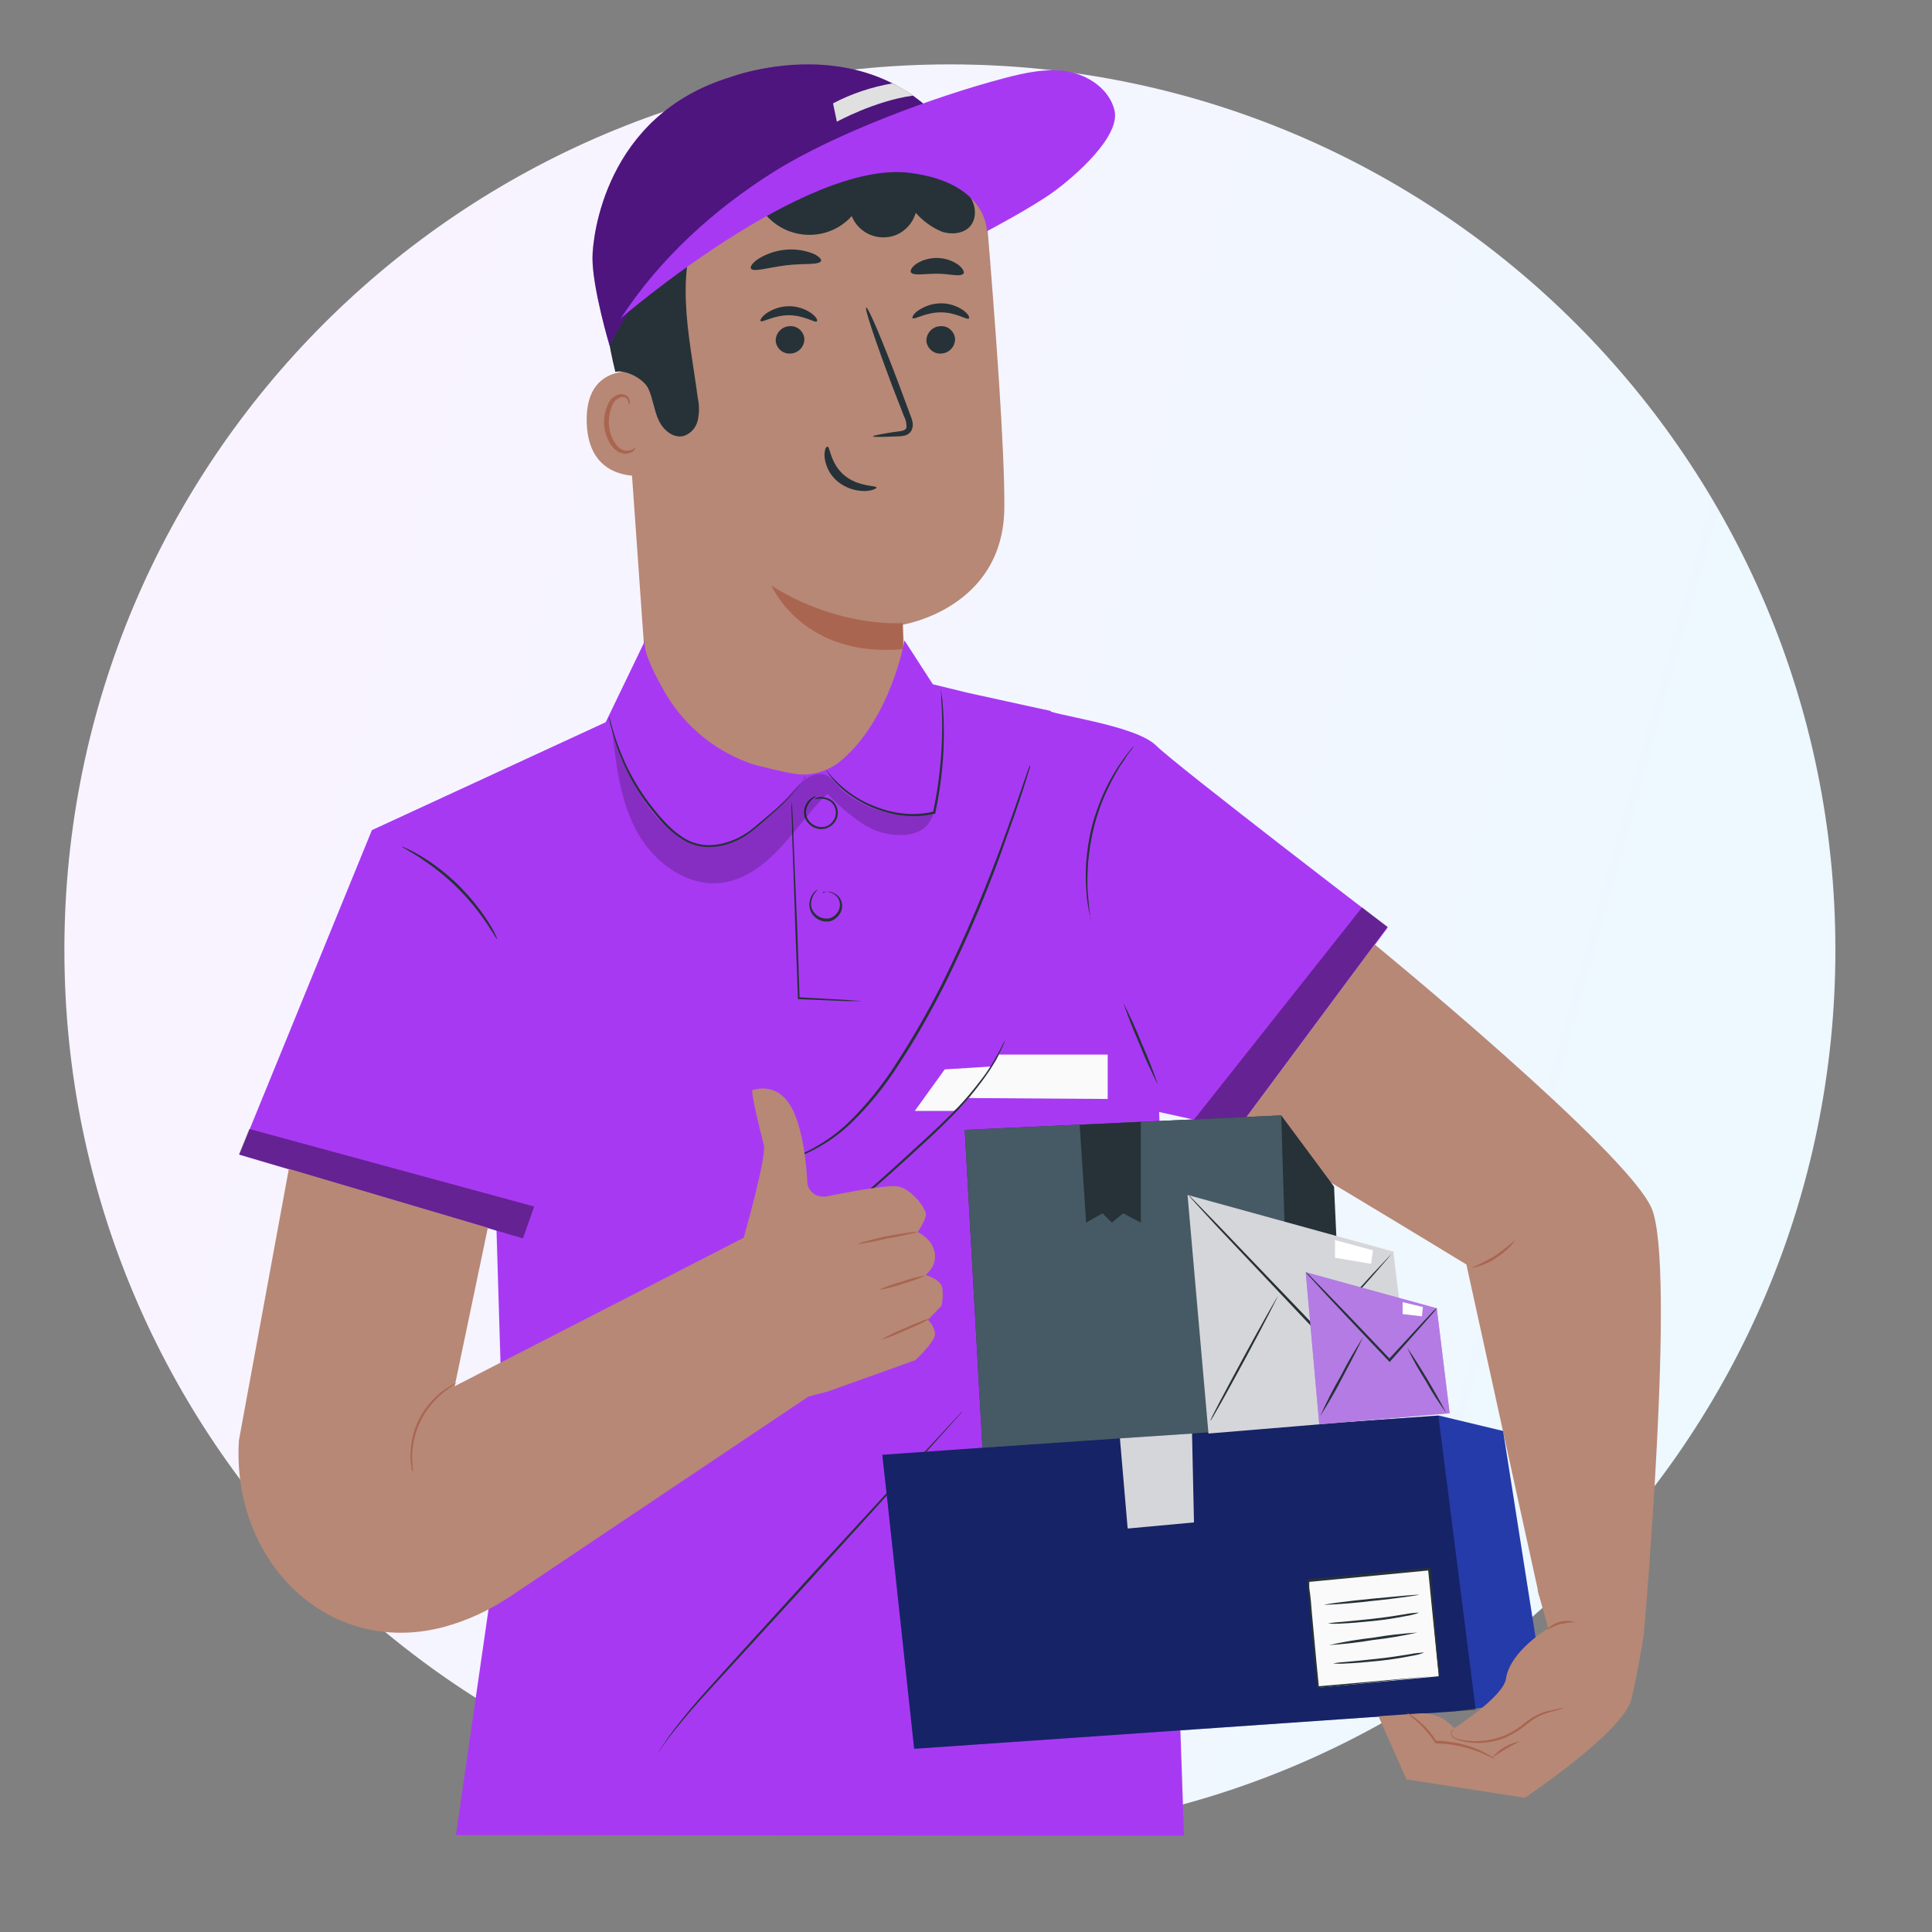 <svg width="100" height="100" viewBox="0 0 100 100" fill="none" xmlns="http://www.w3.org/2000/svg">
<rect x="0" y="0" width="100" height="100" fill="#808080" stroke="none"/>
<path d="M49.167 95C74.48 95 95 74.48 95 49.167C95 23.854 74.48 3.333 49.167 3.333C23.854 3.333 3.333 23.854 3.333 49.167C3.333 74.48 23.854 95 49.167 95Z" fill="url(#paint0_linear_4108_692)"/>
<path d="M32.067 15.467L33.584 36.967C33.834 40.483 36.75 43.2 40.267 43.2C43.967 43.2 46.967 40.2 46.967 36.5C46.967 36.35 46.967 36.2 46.967 36.05C46.834 34 46.717 32.334 46.717 32.334C46.717 32.334 51.917 31.517 51.984 26.317C52.017 23.317 51.5 16.5 51.067 11.267C50.767 7.734 47.817 5.017 44.267 5.017H41.117C35.8 5.334 31.75 9.884 32.067 15.184C32.067 15.284 32.067 15.367 32.084 15.467H32.067Z" fill="#B78876"/>
<path d="M46.717 32.25C46.717 32.25 43.434 32.517 39.934 30.317C39.934 30.317 41.534 34.067 46.734 33.6V32.25H46.717Z" fill="#AA6550"/>
<path d="M49.434 17.55C49.434 17.95 49.117 18.284 48.717 18.3C48.334 18.334 47.984 18.034 47.95 17.65C47.95 17.65 47.95 17.65 47.95 17.634C47.95 17.233 48.267 16.9 48.667 16.884C49.067 16.85 49.4 17.15 49.434 17.534C49.434 17.534 49.434 17.534 49.434 17.55Z" fill="#263238"/>
<path d="M50.15 16.483C50.05 16.584 49.5 16.167 48.7 16.167C47.9 16.167 47.317 16.567 47.234 16.467C47.2 16.417 47.284 16.233 47.534 16.067C47.884 15.834 48.284 15.7 48.717 15.7C49.134 15.7 49.534 15.834 49.867 16.067C50.117 16.25 50.2 16.433 50.15 16.467V16.483Z" fill="#263238"/>
<path d="M41.634 17.55C41.634 17.95 41.317 18.284 40.917 18.3C40.534 18.334 40.184 18.034 40.15 17.65C40.15 17.65 40.15 17.65 40.15 17.634C40.15 17.233 40.467 16.9 40.867 16.884C41.267 16.85 41.6 17.15 41.634 17.534V17.55Z" fill="#263238"/>
<path d="M42.284 16.634C42.184 16.733 41.634 16.317 40.834 16.317C40.034 16.317 39.45 16.717 39.367 16.617C39.334 16.567 39.417 16.4 39.667 16.217C40.017 15.983 40.417 15.85 40.85 15.85C41.267 15.85 41.667 15.983 42 16.217C42.25 16.4 42.334 16.584 42.284 16.617V16.634Z" fill="#263238"/>
<path d="M45.184 22.567C45.184 22.567 45.684 22.433 46.484 22.334C46.684 22.317 46.884 22.267 46.917 22.134C46.934 21.917 46.884 21.717 46.784 21.534C46.6 21.034 46.384 20.517 46.184 19.983C45.35 17.767 44.734 15.95 44.834 15.917C44.934 15.883 45.684 17.65 46.517 19.867C46.717 20.417 46.917 20.933 47.1 21.433C47.184 21.667 47.317 21.933 47.2 22.233C47.134 22.384 47.017 22.483 46.867 22.534C46.75 22.567 46.634 22.584 46.517 22.584C45.7 22.617 45.2 22.634 45.2 22.584L45.184 22.567Z" fill="#263238"/>
<path d="M42.834 23.117C42.967 23.117 42.967 23.983 43.7 24.6C44.434 25.217 45.367 25.117 45.367 25.233C45.367 25.284 45.167 25.4 44.767 25.417C44.25 25.417 43.767 25.25 43.367 24.933C42.984 24.617 42.75 24.183 42.684 23.7C42.65 23.334 42.75 23.117 42.8 23.134L42.834 23.117Z" fill="#263238"/>
<path d="M42.5 13.5C42.417 13.733 41.617 13.617 40.684 13.733C39.75 13.85 38.984 14.1 38.867 13.9C38.817 13.8 38.95 13.6 39.25 13.4C40.084 12.883 41.1 12.767 42.017 13.1C42.367 13.233 42.534 13.417 42.5 13.517V13.5Z" fill="#263238"/>
<path d="M49.85 14.167C49.717 14.35 49.15 14.167 48.5 14.167C47.85 14.167 47.284 14.284 47.15 14.1C47.1 14 47.184 13.834 47.434 13.65C48.1 13.233 48.967 13.25 49.617 13.717C49.85 13.9 49.934 14.1 49.867 14.184L49.85 14.167Z" fill="#263238"/>
<path d="M33.834 19.367C33.75 19.334 30.267 18.317 30.367 21.867C30.467 25.417 34.034 24.584 34.034 24.467C34.034 24.35 33.834 19.367 33.834 19.367Z" fill="#B78876"/>
<path d="M32.9 23.167C32.9 23.167 32.834 23.217 32.734 23.267C32.584 23.334 32.417 23.35 32.267 23.3C31.884 23.167 31.55 22.584 31.517 21.95C31.5 21.65 31.55 21.334 31.667 21.05C31.734 20.817 31.9 20.634 32.134 20.567C32.284 20.517 32.434 20.584 32.5 20.733C32.55 20.834 32.534 20.9 32.55 20.917C32.567 20.933 32.634 20.85 32.584 20.7C32.567 20.617 32.517 20.534 32.434 20.483C32.334 20.417 32.217 20.384 32.084 20.4C31.784 20.467 31.55 20.683 31.45 20.967C31.317 21.284 31.25 21.617 31.267 21.967C31.317 22.683 31.7 23.35 32.217 23.467C32.417 23.517 32.617 23.467 32.784 23.35C32.884 23.267 32.9 23.183 32.884 23.167H32.9Z" fill="#AA6550"/>
<path d="M31.85 19.25C32.4 19.117 33.334 19.617 33.567 20.134C33.8 20.65 33.85 21.217 34.084 21.733C34.317 22.25 34.834 22.7 35.384 22.567C35.75 22.45 36.034 22.134 36.117 21.75C36.2 21.367 36.2 20.983 36.117 20.6C35.9 18.933 35.567 17.3 35.5 15.617C35.434 13.934 35.667 12.2 36.55 10.767C37.434 9.334 39.034 8.3 40.7 8.434C41.8 8.517 42.817 9.1 43.917 9.25C45.25 9.434 46.567 8.984 47.534 8.05C47.65 7.934 48.2 7.567 48.2 7.567C48.2 7.484 48.117 6.734 47.834 6.467C45.65 4.45 41.734 3.884 38.85 4.617C35.967 5.35 33.267 7.384 32.034 10.067C30.8 12.75 31.167 16.517 31.85 19.25Z" fill="#263238"/>
<path d="M51.1 10.467C51.1 10.467 37.45 6.084 31.55 17.884C31.55 17.884 30.667 14.934 30.667 13.35C30.667 12.284 31.3 5.984 37.784 4C37.784 4 47.55 0.267 51.1 10.467Z" fill="#8223D2"/>
<path d="M39.367 10.75C40.234 12.15 42.067 12.567 43.45 11.717C43.684 11.567 43.9 11.4 44.084 11.184C44.45 12.084 45.467 12.517 46.367 12.167C46.867 11.967 47.25 11.534 47.4 11.017C47.767 11.434 48.217 11.767 48.734 11.983C49.25 12.167 49.917 12.1 50.25 11.667C50.584 11.233 50.5 10.55 50.15 10.1C49.784 9.684 49.3 9.367 48.767 9.184C47.15 8.467 45.367 8.2 43.617 8.4C41.884 8.634 40.184 9.484 39.1 10.867" fill="#263238"/>
<g opacity="0.4">
<path d="M51.1 10.467C49.967 9.267 48.4 8.567 46.767 8.5C42.734 8.317 35.2 10.584 31.55 17.884C31.55 17.884 30.667 14.934 30.667 13.35C30.667 12.284 31.3 5.984 37.784 4C37.784 4 47.567 0.267 51.117 10.467H51.1Z" fill="black"/>
</g>
<path d="M32.117 16.5C34.134 13.4 36.934 10.85 40.067 8.883C43.2 6.917 48.4 4.984 51.967 4.05C53.034 3.767 54.167 3.517 55.25 3.7C56.334 3.884 57.417 4.617 57.684 5.7C58.017 7.05 55.634 9.133 54.5 9.95C53.367 10.767 51.084 11.967 51.084 11.967C51.084 11.967 51.117 9.467 47.117 8.95C41.667 8.233 32.1 16.5 32.1 16.5H32.117Z" fill="#A839F3"/>
<path d="M43.317 6.3C43.317 6.3 45.284 5.217 47.25 4.95C46.917 4.7 46.567 4.484 46.184 4.317C45.117 4.5 44.067 4.85 43.117 5.35L43.317 6.3Z" fill="#E0E0E0"/>
<path d="M54.384 36.8L50.05 35.85L48.284 35.417L46.817 33.15C46.817 33.15 46.117 37.217 43.5 39.4C42.784 39.983 41.834 40.217 40.917 40.017C40.317 39.9 39.634 39.733 39.117 39.6C39 39.567 38.884 39.533 38.75 39.483C36.85 38.783 35.267 37.417 34.3 35.633C33.717 34.6 33.234 33.533 33.4 33.133L31.35 37.383L19.25 42.967L12.384 59.767L25.7 63.7L26.117 77.534L23.6 94.984L61.284 95.017L59.95 56.2" fill="#A839F3"/>
<path d="M44.65 51.817C44.65 51.817 44.5 51.817 44.417 51.817H43.75L41.35 51.717H41.3V51.684C41.267 50.65 41.217 49.417 41.167 48.1C41.1 46.2 41.05 44.483 41 43.217C41 42.6 40.967 42.1 40.967 41.733V41.334C40.967 41.334 40.967 41.233 40.967 41.2C40.967 41.25 40.967 41.3 40.967 41.334C40.967 41.434 40.967 41.567 41 41.733C41.017 42.1 41.05 42.6 41.067 43.217C41.117 44.483 41.184 46.2 41.267 48.084C41.317 49.4 41.35 50.633 41.384 51.667L41.334 51.617L43.734 51.75L44.4 51.8C44.4 51.8 44.55 51.8 44.634 51.817H44.65Z" fill="#263238"/>
<path d="M42.6 46.217C42.6 46.217 42.717 46.167 42.784 46.15C43.084 46.133 43.384 46.3 43.517 46.567C43.584 46.7 43.6 46.85 43.584 46.983C43.534 47.317 43.3 47.584 42.967 47.684C42.634 47.75 42.3 47.633 42.084 47.367C41.917 47.167 41.85 46.883 41.917 46.617C41.95 46.45 42.034 46.283 42.167 46.15C42.25 46.067 42.317 46.033 42.317 46.05C42.317 46.067 42.267 46.1 42.2 46.184C42.1 46.317 42.034 46.467 42 46.617C41.95 46.85 42 47.084 42.167 47.267C42.35 47.483 42.65 47.584 42.934 47.533C43.217 47.45 43.417 47.217 43.467 46.934C43.5 46.7 43.417 46.467 43.217 46.317C43.084 46.217 42.934 46.167 42.767 46.15C42.65 46.15 42.584 46.184 42.584 46.167L42.6 46.217Z" fill="#263238"/>
<path d="M42.184 41.35C42.184 41.35 42.3 41.267 42.367 41.267C42.55 41.233 42.75 41.267 42.934 41.35C43.05 41.417 43.167 41.5 43.234 41.617C43.317 41.75 43.367 41.9 43.367 42.067C43.367 42.434 43.117 42.767 42.75 42.883C42.384 42.983 42.017 42.85 41.784 42.55C41.684 42.434 41.634 42.267 41.617 42.117C41.617 41.983 41.617 41.85 41.684 41.717C41.75 41.533 41.884 41.383 42.05 41.283C42.1 41.233 42.184 41.217 42.25 41.217C42.25 41.217 42.184 41.25 42.084 41.334C41.934 41.45 41.834 41.6 41.767 41.767C41.667 42.017 41.717 42.3 41.884 42.5C42.084 42.75 42.417 42.867 42.734 42.783C43.034 42.684 43.25 42.4 43.267 42.084C43.267 41.817 43.134 41.567 42.917 41.45C42.767 41.367 42.584 41.317 42.4 41.334C42.267 41.334 42.2 41.383 42.2 41.367L42.184 41.35Z" fill="#263238"/>
<path d="M40.967 59.95C40.967 59.95 40.984 59.95 41.017 59.917L41.184 59.85C41.334 59.8 41.55 59.7 41.834 59.567C42.617 59.167 43.334 58.667 43.95 58.067C44.867 57.167 45.684 56.15 46.384 55.05C47.25 53.717 48.034 52.35 48.75 50.934C50.034 48.35 51.15 45.684 52.117 42.967C52.5 41.917 52.784 41.084 52.984 40.5L53.217 39.834C53.217 39.834 53.267 39.7 53.284 39.667C53.284 39.65 53.284 39.633 53.317 39.617C53.317 39.633 53.317 39.667 53.317 39.684C53.317 39.733 53.284 39.783 53.267 39.867C53.217 40.033 53.15 40.25 53.05 40.567C52.867 41.15 52.584 42 52.2 43.05C51.267 45.783 50.15 48.434 48.867 51.017C48.15 52.434 47.367 53.817 46.484 55.15C45.784 56.25 44.95 57.267 44.017 58.167C43.384 58.767 42.65 59.267 41.85 59.65C41.634 59.75 41.417 59.834 41.184 59.917L41 59.967C41 59.967 40.967 59.967 40.934 59.967L40.967 59.95Z" fill="#263238"/>
<path d="M48.9 55.35C49 55.35 51.3 55.2 51.3 55.2C51.3 55.2 50.35 56.867 49.367 57.5H47.35L48.9 55.35Z" fill="#FAFAFA"/>
<path d="M40.567 65.034C40.567 65.034 40.65 64.967 40.7 64.933L41.084 64.667C41.417 64.433 41.9 64.084 42.484 63.65C43.634 62.767 45.167 61.45 46.817 59.934C47.634 59.184 48.434 58.467 49.117 57.783C49.734 57.184 50.284 56.55 50.8 55.867C51.15 55.417 51.45 54.917 51.717 54.417C51.817 54.233 51.884 54.1 51.934 54C51.95 53.95 51.984 53.9 52.017 53.85C52.017 53.9 51.984 53.95 51.967 54C51.934 54.1 51.867 54.25 51.767 54.434C51.517 54.95 51.217 55.45 50.867 55.917C50.35 56.6 49.8 57.25 49.184 57.867C48.5 58.567 47.717 59.267 46.9 60.017C45.25 61.517 43.717 62.834 42.534 63.7C41.95 64.133 41.45 64.467 41.117 64.683C40.95 64.8 40.8 64.867 40.717 64.933C40.667 64.967 40.634 65 40.584 65.017L40.567 65.034Z" fill="#263238"/>
<path d="M34.1 90.65C34.1 90.65 34.1 90.633 34.134 90.6C34.167 90.567 34.184 90.517 34.234 90.45C34.317 90.317 34.45 90.117 34.617 89.883C34.967 89.4 35.5 88.717 36.2 87.917C37.617 86.317 39.617 84.15 41.8 81.734L47.45 75.584L49.167 73.734L49.634 73.234L49.75 73.1L49.8 73.067C49.8 73.067 49.8 73.084 49.767 73.117L49.65 73.25L49.184 73.767L47.5 75.65L41.9 81.817L36.267 87.967C35.55 88.767 35.017 89.433 34.65 89.9C34.467 90.133 34.334 90.334 34.25 90.45L34.15 90.6C34.15 90.6 34.134 90.633 34.117 90.65H34.1Z" fill="#263238"/>
<path d="M54.084 36.7C54.284 37 58.734 37.5 59.834 38.584C60.934 39.667 71.834 48 71.834 48L64.067 58.45L59.05 57.35L54.1 36.7H54.084Z" fill="#A839F3"/>
<path opacity="0.4" d="M70.5 46.967L61.8 57.95L64.05 58.434L71.817 47.967L70.5 46.967Z" fill="black"/>
<path d="M56.467 47.584C56.434 47.467 56.4 47.35 56.384 47.217C56.35 47.1 56.334 46.95 56.3 46.783C56.267 46.617 56.25 46.417 56.234 46.2C56.217 45.983 56.2 45.733 56.2 45.5C56.2 45.267 56.2 44.967 56.217 44.684C56.267 44.067 56.35 43.45 56.5 42.834C56.65 42.233 56.867 41.65 57.117 41.067C57.234 40.817 57.35 40.567 57.484 40.334C57.617 40.1 57.734 39.9 57.85 39.717C57.967 39.533 58.084 39.383 58.184 39.233C58.267 39.117 58.35 39 58.45 38.883C58.534 38.783 58.617 38.684 58.7 38.6C58.634 38.7 58.567 38.817 58.484 38.9C58.417 39 58.317 39.117 58.234 39.267C58.15 39.417 58.017 39.567 57.917 39.75C57.817 39.934 57.684 40.133 57.567 40.367C57.45 40.6 57.334 40.834 57.217 41.084C56.967 41.65 56.767 42.233 56.617 42.834C56.467 43.434 56.384 44.033 56.317 44.65C56.317 44.934 56.284 45.2 56.284 45.45C56.284 45.7 56.284 45.934 56.3 46.15C56.317 46.367 56.334 46.55 56.35 46.733C56.367 46.917 56.384 47.05 56.4 47.167C56.417 47.3 56.434 47.417 56.434 47.55L56.467 47.584Z" fill="#263238"/>
<path d="M59.95 56.184C59.6 55.483 59.267 54.783 58.984 54.05C58.667 53.334 58.384 52.617 58.134 51.883C58.484 52.584 58.817 53.283 59.1 54.017C59.417 54.733 59.7 55.45 59.95 56.184Z" fill="#263238"/>
<path d="M25.7 48.584C25.7 48.584 25.5 48.25 25.15 47.733C24.684 47.05 24.167 46.434 23.584 45.867C23 45.3 22.35 44.8 21.667 44.35C21.134 44.017 20.784 43.834 20.8 43.817C20.884 43.834 20.967 43.883 21.05 43.917C21.284 44.017 21.5 44.15 21.717 44.267C22.434 44.684 23.084 45.2 23.684 45.767C24.267 46.35 24.8 46.983 25.25 47.684C25.417 47.95 25.55 48.167 25.617 48.334C25.667 48.417 25.7 48.5 25.734 48.584H25.7Z" fill="#263238"/>
<path opacity="0.4" d="M12.367 59.75L12.9 58.434L27.65 62.45L27.067 64.1L12.367 59.75Z" fill="black"/>
<path d="M51.717 54.584H57.334V56.883L50.15 56.834C50.15 56.834 51.267 55.5 51.717 54.567V54.584Z" fill="#FAFAFA"/>
<g opacity="0.2">
<path d="M31.7 37.9C31.9 39.7 32.117 41.55 33.017 43.133C33.917 44.717 35.65 45.95 37.434 45.684C38.634 45.5 39.634 44.7 40.45 43.817C41.267 42.934 41.95 41.917 42.834 41.084C43.367 41.667 43.967 42.184 44.617 42.617C45.284 43.067 46.067 43.267 46.867 43.217C47.65 43.117 48.084 42.817 48.334 42.067C47.5 42.317 47.034 42.283 46.2 42.133C45.284 41.95 44.417 41.567 43.684 40.983C43.2 40.6 43.017 40.017 42.4 40.067C41.834 40.1 41.384 40.55 41 40.983C40.384 41.684 39.717 42.334 39 42.917C38.3 43.467 37.634 43.834 36.767 43.817C35.317 43.783 34.134 42.65 33.334 41.434C32.6 40.317 32.05 39.084 31.717 37.783" fill="black"/>
</g>
<path d="M48.684 35.65C48.684 35.65 48.7 35.733 48.717 35.783C48.717 35.867 48.75 36 48.767 36.15C48.8 36.467 48.834 36.934 48.85 37.533C48.884 39.05 48.734 40.567 48.417 42.05V42.117H48.384C47.567 42.317 46.7 42.283 45.9 42.05C45.234 41.867 44.617 41.584 44.05 41.184C43.667 40.934 43.334 40.617 43.05 40.267C42.967 40.167 42.9 40.067 42.834 39.967C42.8 39.934 42.784 39.9 42.767 39.85C43.15 40.35 43.6 40.767 44.1 41.117C44.65 41.5 45.267 41.767 45.917 41.95C46.7 42.167 47.55 42.2 48.35 42L48.3 42.05V42.017C48.617 40.533 48.767 39.033 48.767 37.533C48.767 36.95 48.734 36.483 48.717 36.167C48.717 36.017 48.717 35.9 48.7 35.8C48.7 35.75 48.7 35.7 48.7 35.667L48.684 35.65Z" fill="#263238"/>
<path d="M41.667 40.2C41.667 40.2 41.617 40.3 41.6 40.334C41.517 40.467 41.434 40.584 41.35 40.7C41 41.133 40.634 41.533 40.217 41.9C39.967 42.133 39.667 42.383 39.367 42.65C39.217 42.783 39.05 42.917 38.884 43.05C38.7 43.184 38.517 43.317 38.317 43.417C37.884 43.65 37.417 43.8 36.934 43.834C36.4 43.883 35.867 43.767 35.417 43.5C34.967 43.233 34.567 42.9 34.217 42.5C33.9 42.133 33.6 41.767 33.317 41.367C32.85 40.7 32.45 39.967 32.15 39.217C31.934 38.717 31.767 38.184 31.634 37.65C31.584 37.467 31.55 37.317 31.534 37.217C31.534 37.167 31.517 37.117 31.517 37.067C31.534 37.117 31.55 37.167 31.567 37.217C31.6 37.317 31.634 37.467 31.684 37.65C31.834 38.184 32.017 38.684 32.234 39.2C32.55 39.95 32.95 40.65 33.417 41.317C33.7 41.7 33.984 42.084 34.317 42.434C34.65 42.817 35.034 43.15 35.467 43.417C35.9 43.667 36.417 43.783 36.917 43.733C37.384 43.7 37.85 43.55 38.267 43.334C38.467 43.233 38.65 43.117 38.834 42.983C39 42.85 39.167 42.717 39.317 42.584C39.634 42.317 39.917 42.084 40.184 41.85C40.6 41.5 40.984 41.117 41.334 40.7C41.45 40.55 41.55 40.434 41.6 40.35C41.634 40.3 41.667 40.25 41.7 40.217L41.667 40.2Z" fill="#263238"/>
<path d="M36.7 66.7L38.484 64.1C38.484 64.1 39.7 59.85 39.534 59.25C39.367 58.65 38.834 56.434 38.95 56.417C39.067 56.4 40.4 55.9 41.134 57.667C41.584 58.767 41.734 60.233 41.784 61.167C41.8 61.617 42.184 61.95 42.617 61.934C42.667 61.934 42.7 61.934 42.75 61.934C43.984 61.684 46.017 61.3 46.517 61.417C47.217 61.584 47.85 62.483 47.917 62.783C47.984 63.084 47.5 63.767 47.5 63.767C47.5 63.767 48.1 64.067 48.284 64.534C48.317 64.6 48.334 64.65 48.35 64.717C48.467 65.1 48.367 65.5 48.1 65.8L47.917 66C47.917 66 48.667 66.2 48.767 66.633C48.817 66.95 48.8 67.267 48.734 67.584L48.034 68.317C48.234 68.5 48.35 68.75 48.4 69.017C48.434 69.417 47.384 70.4 47.384 70.4L42.867 72.017L41.067 72.484L36.734 66.717L36.7 66.7Z" fill="#B78876"/>
<path d="M47.5 63.767C46.984 63.9 46.467 64.017 45.934 64.1C45.417 64.234 44.884 64.334 44.367 64.4C44.5 64.334 44.65 64.284 44.817 64.25C45.1 64.167 45.484 64.067 45.917 63.983C46.35 63.9 46.75 63.834 47.034 63.8C47.184 63.767 47.35 63.75 47.5 63.767Z" fill="#AA6550"/>
<path d="M47.917 66.017C47.534 66.2 47.134 66.334 46.717 66.45C46.317 66.6 45.9 66.7 45.484 66.767C45.867 66.584 46.267 66.45 46.684 66.334C47.084 66.183 47.5 66.084 47.917 66.017Z" fill="#AA6550"/>
<path d="M48.184 68.217C47.784 68.467 47.35 68.667 46.917 68.834C46.5 69.034 46.05 69.217 45.6 69.35C46 69.1 46.434 68.9 46.867 68.734C47.284 68.534 47.734 68.35 48.184 68.217Z" fill="#AA6550"/>
<path d="M26.284 82.717L42.917 71.567L38.717 63.95L23.534 71.75L25.25 63.55L14.95 60.5L12.367 74.55C11.967 80.8 16.984 85.834 23.017 84.2C24.167 83.883 25.267 83.383 26.267 82.717H26.284Z" fill="#B78876"/>
<path d="M21.35 76.167C21.35 76.167 21.3 76.034 21.3 75.95C21.267 75.75 21.25 75.567 21.25 75.367C21.25 74.717 21.384 74.067 21.684 73.467C21.984 72.883 22.417 72.367 22.934 71.984C23.084 71.867 23.267 71.767 23.434 71.667C23.5 71.633 23.567 71.6 23.634 71.584C23.634 71.6 23.367 71.734 22.984 72.05C21.967 72.85 21.35 74.067 21.334 75.367C21.334 75.85 21.4 76.15 21.367 76.15L21.35 76.167Z" fill="#AA6550"/>
<path d="M64.05 58.434C64.15 58.283 75.9 65.45 75.9 65.45L79.667 82.6L85.084 84.584C85.084 84.584 86.767 65.5 85.484 62.533C84.2 59.567 71.15 48.883 71.15 48.883L64.05 58.45V58.434Z" fill="#B78876"/>
<path d="M78.467 64.133C78.2 64.534 77.85 64.85 77.45 65.1C77.067 65.367 76.617 65.55 76.15 65.633C76.567 65.45 76.984 65.234 77.384 65C77.767 64.734 78.117 64.45 78.467 64.15V64.133Z" fill="#AA6550"/>
<path d="M49.934 58.483L50.85 74.933L69.617 73.667L69.05 61.417L66.317 57.733L49.934 58.483Z" fill="#263238"/>
<path d="M45.667 75.3C45.717 75.617 47.317 90.517 47.317 90.517L75.25 88.584L79.984 87.95L77.8 74.067L74.467 73.267L45.684 75.3H45.667Z" fill="#253BAA"/>
<path opacity="0.4" d="M74.45 73.267L45.667 75.3C45.717 75.617 47.317 90.517 47.317 90.517L76.384 88.5L74.45 73.267Z" fill="black"/>
<path d="M66.8 73.85L50.85 74.933L49.934 58.483L66.317 57.733L66.8 73.85Z" fill="#455A64"/>
<path d="M55.884 58.217L56.217 63.283L57.067 62.8L57.55 63.283L58.134 62.8L59.05 63.283V58.067L55.884 58.217Z" fill="#263238"/>
<path d="M62.55 74.2L61.467 61.85L72.117 64.784L73.15 73.317L62.55 74.2Z" fill="#D5D6DA"/>
<path d="M72.117 64.784C72.117 64.784 72.084 64.85 72.05 64.867L71.85 65.117L71.067 66.017L68.35 69.067L68.317 69.117L68.267 69.067L66.834 67.55L63.034 63.533L61.9 62.3L61.6 61.967C61.6 61.967 61.534 61.883 61.5 61.85C61.55 61.883 61.584 61.917 61.617 61.95L61.934 62.267L63.1 63.467L66.917 67.45L68.367 68.967H68.284L71.05 65.933L71.867 65.067L72.084 64.834C72.084 64.834 72.117 64.784 72.15 64.767L72.117 64.784Z" fill="#263238"/>
<path d="M66.15 67.084C66.15 67.084 65.417 68.55 64.45 70.334C63.484 72.117 62.684 73.55 62.65 73.534C62.617 73.517 63.384 72.067 64.35 70.284C65.317 68.5 66.134 67.067 66.15 67.084Z" fill="#263238"/>
<path d="M72.9 73.317C72.9 73.317 72.134 72.15 71.25 70.683C70.367 69.217 69.667 68 69.7 67.984C69.734 67.967 70.467 69.15 71.35 70.617C72.234 72.084 72.934 73.3 72.9 73.317Z" fill="#263238"/>
<path d="M68.284 73.717L67.584 65.85L74.367 67.717L75.034 73.15L68.284 73.717Z" fill="#8223D2"/>
<path opacity="0.4" d="M68.284 73.717L67.584 65.85L74.367 67.717L75.034 73.15L68.284 73.717Z" fill="white"/>
<path d="M74.367 67.717C74.367 67.717 74.267 67.867 74.2 67.933C74.067 68.084 73.9 68.267 73.7 68.5L71.967 70.45L71.934 70.5L71.884 70.45L70.967 69.484C70.017 68.484 69.167 67.584 68.55 66.917L67.834 66.133C67.734 66.034 67.65 65.933 67.584 65.834C67.684 65.917 67.784 66 67.867 66.1L68.617 66.867C69.25 67.517 70.117 68.417 71.05 69.4L71.967 70.367H71.867L73.634 68.45L74.15 67.9C74.15 67.9 74.284 67.767 74.35 67.717H74.367Z" fill="#263238"/>
<path d="M70.567 69.183C70.567 69.183 70.117 70.133 69.5 71.267C69.15 71.967 68.75 72.633 68.334 73.3C68.65 72.584 69 71.9 69.4 71.217C69.75 70.517 70.15 69.85 70.567 69.183Z" fill="#263238"/>
<path d="M74.867 73.15C74.484 72.617 74.117 72.067 73.8 71.484C73.45 70.933 73.117 70.35 72.834 69.75C73.584 70.85 74.25 71.984 74.867 73.15Z" fill="#263238"/>
<path d="M72.6 67.4V68.017L73.6 68.133L73.65 67.65L72.6 67.4Z" fill="white"/>
<path d="M69.1 64.183V65.1L70.967 65.417L71.067 64.717L69.084 64.183H69.1Z" fill="white"/>
<path d="M61.8 78.8L61.7 74.2L57.967 74.45L58.367 79.117L61.8 78.8Z" fill="#D5D6DA"/>
<path d="M73.95 81.221L67.695 81.814L68.221 87.356L74.476 86.762L73.95 81.221Z" fill="#FAFAFA"/>
<path d="M74.467 86.767C74.467 86.767 74.467 86.7 74.467 86.667C74.467 86.584 74.45 86.484 74.434 86.367C74.4 86.1 74.367 85.717 74.317 85.234C74.217 84.267 74.084 82.883 73.917 81.234L73.967 81.284L67.717 81.883C67.717 81.883 67.817 81.767 67.767 81.817V82.183L67.817 82.55C67.85 82.8 67.867 83.034 67.884 83.284C67.934 83.767 67.967 84.25 68.017 84.717C68.1 85.633 68.184 86.534 68.267 87.334L68.217 87.284L72.734 86.883L74.017 86.767L74.367 86.734C74.367 86.734 74.45 86.734 74.484 86.734C74.45 86.734 74.417 86.734 74.367 86.734L74.034 86.767L72.767 86.9L68.217 87.367H68.167V87.317C68.084 86.5 68 85.617 67.917 84.7C67.867 84.234 67.834 83.767 67.784 83.267C67.767 83.017 67.734 82.784 67.717 82.534C67.717 82.417 67.7 82.284 67.684 82.167V81.984V81.883V81.8C67.684 81.8 67.75 81.717 67.734 81.734L74 81.15H74.05V81.2C74.2 82.867 74.317 84.25 74.4 85.234C74.434 85.7 74.467 86.084 74.5 86.35C74.5 86.467 74.5 86.567 74.517 86.65C74.517 86.683 74.517 86.7 74.517 86.734L74.467 86.767Z" fill="#263238"/>
<path d="M73.45 82.55C73.45 82.55 72.367 82.734 71 82.867C70.184 82.967 69.367 83.034 68.55 83.067C68.55 83.034 69.634 82.883 71 82.75C72.367 82.617 73.45 82.517 73.45 82.55Z" fill="#263238"/>
<path d="M73.417 83.484C73.2 83.567 72.967 83.617 72.75 83.65C72.334 83.734 71.75 83.834 71.1 83.9C70.45 83.967 69.867 84.017 69.434 84.034C69.2 84.05 68.967 84.05 68.734 84.034C68.967 83.984 69.2 83.967 69.434 83.95C69.85 83.917 70.45 83.85 71.084 83.784C71.717 83.717 72.317 83.617 72.734 83.55C72.967 83.5 73.184 83.484 73.417 83.467V83.484Z" fill="#263238"/>
<path d="M73.684 85.55C73.467 85.633 73.234 85.683 73.017 85.717C72.6 85.8 72.017 85.9 71.367 85.967C70.717 86.034 70.134 86.084 69.7 86.1C69.467 86.117 69.234 86.117 69 86.1C69.234 86.05 69.467 86.034 69.7 86.017C70.117 85.984 70.717 85.917 71.35 85.85C71.984 85.784 72.584 85.683 73 85.617C73.234 85.567 73.45 85.55 73.684 85.534V85.55Z" fill="#263238"/>
<path d="M73.367 84.5C72.617 84.667 71.85 84.8 71.084 84.883C70.317 85.017 69.55 85.1 68.784 85.15C69.534 84.984 70.3 84.85 71.067 84.767C71.834 84.633 72.6 84.55 73.367 84.5Z" fill="#263238"/>
<path d="M78.9 93.067C78.9 93.067 84.05 89.65 84.45 87.917C84.85 86.183 85.084 84.584 85.084 84.584L79.584 82.3L80.134 84.284C80.134 84.284 78.167 85.45 77.95 86.883C77.817 87.834 75.267 89.45 75.267 89.45C74.834 88.933 74.184 88.65 73.5 88.683L71.35 88.834L72.8 92.1L78.9 93.05V93.067Z" fill="#B78876"/>
<path d="M80.917 88.4C80.917 88.4 80.767 88.484 80.667 88.5C80.5 88.55 80.267 88.6 79.967 88.7C79.634 88.817 79.334 89 79.067 89.217C78.734 89.5 78.367 89.734 77.967 89.917C77.234 90.234 76.417 90.3 75.634 90.117C75.5 90.084 75.367 90.034 75.25 89.967C75.15 89.917 75.1 89.8 75.1 89.683C75.1 89.617 75.15 89.55 75.217 89.517C75.267 89.517 75.284 89.517 75.284 89.517C75.284 89.517 75.25 89.517 75.217 89.55C75.167 89.584 75.134 89.65 75.134 89.7C75.134 89.8 75.184 89.883 75.267 89.933C75.384 89.984 75.517 90.034 75.634 90.05C76.4 90.2 77.184 90.117 77.9 89.817C78.284 89.65 78.65 89.417 78.984 89.133C79.267 88.9 79.584 88.734 79.917 88.617C80.217 88.534 80.45 88.5 80.617 88.45C80.7 88.433 80.8 88.417 80.884 88.4H80.917Z" fill="#AA6550"/>
<path d="M77.334 91.034C77.334 91.034 77.067 90.9 76.634 90.717C76.067 90.484 75.467 90.334 74.85 90.267C74.667 90.25 74.5 90.25 74.317 90.234H74.284V90.2C74 89.784 73.684 89.4 73.3 89.067C73.017 88.817 72.834 88.683 72.834 88.667C72.834 88.65 72.884 88.683 72.984 88.734C73.1 88.817 73.234 88.9 73.35 89C73.75 89.317 74.084 89.7 74.35 90.133L74.3 90.1C74.484 90.1 74.65 90.1 74.834 90.133C75.467 90.2 76.067 90.35 76.65 90.617C76.817 90.7 76.984 90.784 77.15 90.883C77.217 90.917 77.267 90.95 77.334 91V91.034Z" fill="#AA6550"/>
<path d="M78.734 90.1C78.734 90.1 78.384 90.267 77.984 90.5C77.584 90.734 77.284 90.967 77.25 90.95C77.634 90.5 78.15 90.217 78.734 90.117V90.1Z" fill="#AA6550"/>
<path d="M81.534 83.967C81.534 83.967 81.167 83.967 80.767 84.067C80.367 84.167 80.067 84.383 80.05 84.35C80.434 83.95 81.017 83.8 81.55 83.967H81.534Z" fill="#AA6550"/>
<defs>
<linearGradient id="paint0_linear_4108_692" x1="3.333" y1="0.847" x2="112.812" y2="31.611" gradientUnits="userSpaceOnUse">
<stop stop-color="#FBF2FF"/>
<stop offset="1" stop-color="#EBF9FF"/>
</linearGradient>
</defs>
</svg>
